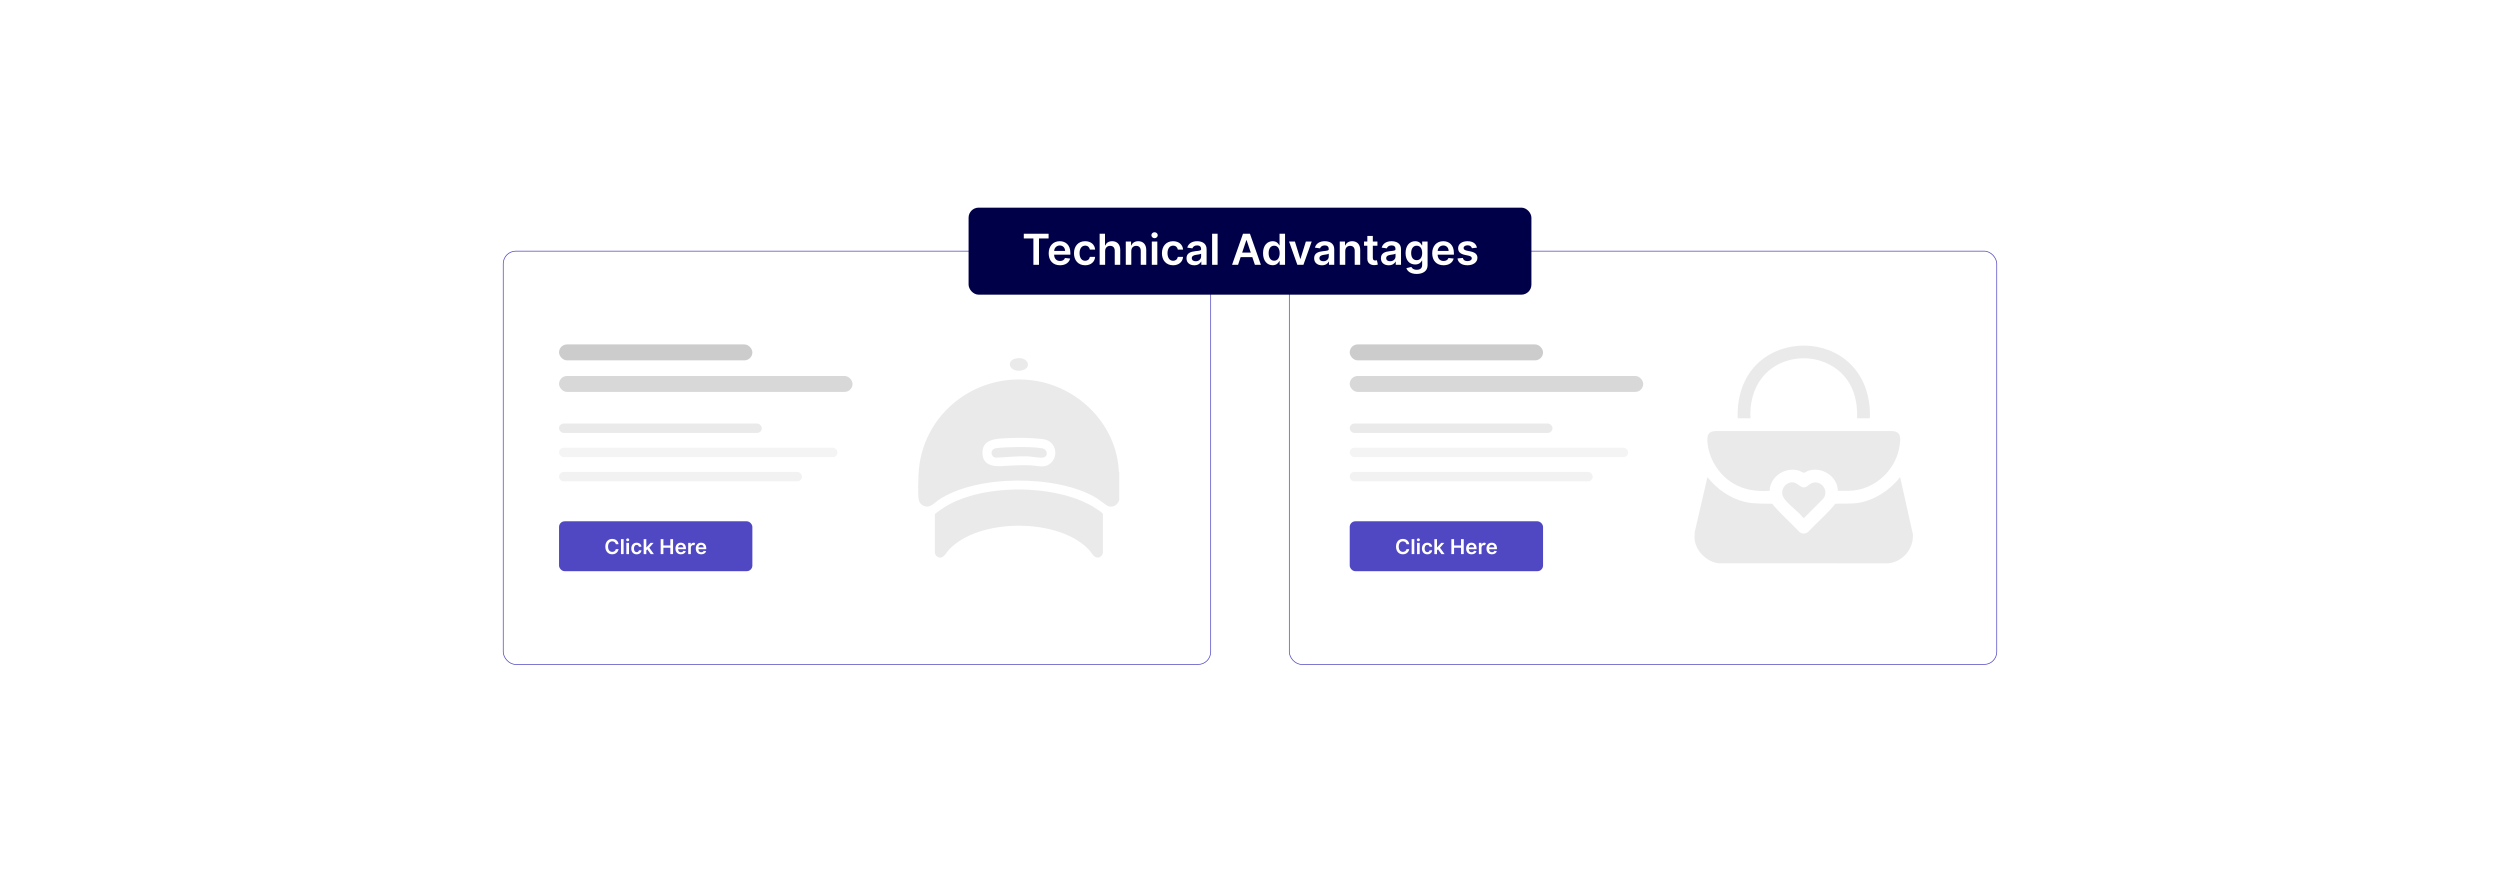 <?xml version="1.0" encoding="UTF-8"?>
<svg id="Layer_1" data-name="Layer 1" xmlns="http://www.w3.org/2000/svg" viewBox="0 0 860 300">
  <rect y="0" width="860" height="300" fill="#fff"/>
  <g>
    <rect x="173.12" y="86.398" width="243.352" height="142.172" rx="4.314" ry="4.314" fill="#fff" stroke="#5047c3" stroke-miterlimit="10" stroke-width=".25"/>
    <rect x="443.527" y="86.398" width="243.352" height="142.172" rx="4.314" ry="4.314" fill="#fff" stroke="#5047c3" stroke-miterlimit="10" stroke-width=".25"/>
    <g>
      <rect x="192.31" y="118.483" width="66.504" height="5.476" rx="2.738" ry="2.738" fill="#ccc"/>
      <rect x="192.31" y="129.338" width="100.961" height="5.476" rx="2.738" ry="2.738" fill="#d8d8d8"/>
      <rect x="192.31" y="145.699" width="69.75" height="3.231" rx="1.615" ry="1.615" fill="#eaeaea"/>
      <rect x="192.31" y="154.026" width="95.77" height="3.231" rx="1.615" ry="1.615" fill="#f4f4f4"/>
      <rect x="192.31" y="162.353" width="83.581" height="3.231" rx="1.615" ry="1.615" fill="#f2f2f2"/>
      <rect x="192.31" y="179.326" width="66.504" height="17.16" rx="1.936" ry="1.936" fill="#5047c3"/>
      <g>
        <path d="M211.839,187.195c-.108-.616-.6-.972-1.227-.972-.843,0-1.438.647-1.438,1.81,0,1.184.6,1.81,1.435,1.81.617,0,1.11-.34,1.228-.944l.941.005c-.144.984-.956,1.777-2.183,1.777-1.359,0-2.361-.984-2.361-2.648,0-1.667,1.015-2.648,2.361-2.648,1.143,0,2.024.664,2.183,1.81h-.941Z" fill="#fff"/>
        <path d="M214.526,190.612h-.911v-5.156h.911v5.156Z" fill="#fff"/>
        <path d="M215.396,185.702c0-.274.237-.496.529-.496.289,0,.526.222.526.496,0,.272-.237.493-.526.493-.292,0-.529-.222-.529-.493ZM215.467,186.744h.911v3.867h-.911v-3.867Z" fill="#fff"/>
        <path d="M217.154,188.693c0-1.181.716-1.999,1.849-1.999.944,0,1.599.552,1.661,1.391h-.871c-.07-.373-.34-.655-.777-.655-.561,0-.936.469-.936,1.249,0,.791.367,1.267.936,1.267.4,0,.699-.239.777-.655h.871c-.065.821-.685,1.397-1.656,1.397-1.155,0-1.853-.823-1.853-1.994Z" fill="#fff"/>
        <path d="M221.425,185.455h.911v2.843h.062l1.39-1.554h1.065l-1.498,1.669,1.586,2.198h-1.09l-1.184-1.654-.332.355v1.299h-.911v-5.156Z" fill="#fff"/>
        <path d="M227.275,185.455h.934v2.183h2.39v-2.183h.936v5.156h-.936v-2.19h-2.39v2.19h-.934v-5.156Z" fill="#fff"/>
        <path d="M232.357,188.701c0-1.193.723-2.007,1.831-2.007.951,0,1.768.597,1.768,1.954v.279h-2.694c.008.662.398,1.05.987,1.05.393,0,.694-.171.817-.498l.852.096c-.161.672-.78,1.112-1.682,1.112-1.166,0-1.879-.772-1.879-1.986ZM235.082,188.313c-.005-.526-.357-.909-.881-.909-.544,0-.909.416-.938.909h1.818Z" fill="#fff"/>
        <path d="M236.738,186.744h.883v.644h.041c.141-.448.508-.7.954-.7.209,0,.383.056.519.142l-.282.755c-.098-.045-.211-.08-.36-.08-.476,0-.843.345-.843.833v2.273h-.911v-3.867Z" fill="#fff"/>
        <path d="M239.35,188.701c0-1.193.723-2.007,1.831-2.007.951,0,1.768.597,1.768,1.954v.279h-2.694c.008.662.398,1.05.987,1.05.393,0,.694-.171.817-.498l.852.096c-.161.672-.78,1.112-1.682,1.112-1.166,0-1.879-.772-1.879-1.986ZM242.075,188.313c-.005-.526-.357-.909-.881-.909-.544,0-.909.416-.936.909h1.817Z" fill="#fff"/>
      </g>
    </g>
    <g>
      <rect x="464.304" y="118.483" width="66.504" height="5.476" rx="2.738" ry="2.738" fill="#ccc"/>
      <rect x="464.304" y="129.338" width="100.961" height="5.476" rx="2.738" ry="2.738" fill="#d8d8d8"/>
      <rect x="464.304" y="145.699" width="69.75" height="3.231" rx="1.615" ry="1.615" fill="#eaeaea"/>
      <rect x="464.304" y="154.026" width="95.77" height="3.231" rx="1.615" ry="1.615" fill="#f4f4f4"/>
      <rect x="464.304" y="162.353" width="83.581" height="3.231" rx="1.615" ry="1.615" fill="#f2f2f2"/>
      <rect x="464.304" y="179.326" width="66.504" height="17.16" rx="1.936" ry="1.936" fill="#5047c3"/>
      <g>
        <path d="M483.834,187.195c-.108-.616-.6-.972-1.227-.972-.843,0-1.438.647-1.438,1.81,0,1.184.6,1.81,1.435,1.81.617,0,1.11-.34,1.228-.944l.941.005c-.144.984-.956,1.777-2.183,1.777-1.359,0-2.361-.984-2.361-2.648,0-1.667,1.015-2.648,2.361-2.648,1.143,0,2.024.664,2.183,1.81h-.941Z" fill="#fff"/>
        <path d="M486.52,190.612h-.911v-5.156h.911v5.156Z" fill="#fff"/>
        <path d="M487.39,185.702c0-.274.237-.496.529-.496.289,0,.526.222.526.496,0,.272-.237.493-.526.493-.292,0-.529-.222-.529-.493ZM487.461,186.744h.911v3.867h-.911v-3.867Z" fill="#fff"/>
        <path d="M489.148,188.693c0-1.181.716-1.999,1.849-1.999.944,0,1.599.552,1.661,1.391h-.871c-.07-.373-.34-.655-.777-.655-.561,0-.936.469-.936,1.249,0,.791.367,1.267.936,1.267.4,0,.699-.239.777-.655h.871c-.065.821-.685,1.397-1.656,1.397-1.155,0-1.853-.823-1.853-1.994Z" fill="#fff"/>
        <path d="M493.419,185.455h.911v2.843h.062l1.39-1.554h1.065l-1.498,1.669,1.586,2.198h-1.09l-1.184-1.654-.332.355v1.299h-.911v-5.156Z" fill="#fff"/>
        <path d="M499.269,185.455h.934v2.183h2.39v-2.183h.936v5.156h-.936v-2.19h-2.39v2.19h-.934v-5.156Z" fill="#fff"/>
        <path d="M504.351,188.701c0-1.193.723-2.007,1.831-2.007.951,0,1.768.597,1.768,1.954v.279h-2.694c.008.662.398,1.05.987,1.05.393,0,.694-.171.817-.498l.852.096c-.161.672-.78,1.112-1.682,1.112-1.166,0-1.879-.772-1.879-1.986ZM507.076,188.313c-.005-.526-.357-.909-.881-.909-.544,0-.909.416-.938.909h1.818Z" fill="#fff"/>
        <path d="M508.732,186.744h.883v.644h.041c.141-.448.508-.7.954-.7.209,0,.383.056.519.142l-.282.755c-.098-.045-.211-.08-.36-.08-.476,0-.843.345-.843.833v2.273h-.911v-3.867Z" fill="#fff"/>
        <path d="M511.344,188.701c0-1.193.723-2.007,1.831-2.007.951,0,1.768.597,1.768,1.954v.279h-2.694c.008.662.398,1.05.987,1.05.393,0,.694-.171.817-.498l.852.096c-.161.672-.78,1.112-1.682,1.112-1.166,0-1.879-.772-1.879-1.986ZM514.069,188.313c-.005-.526-.357-.909-.881-.909-.544,0-.909.416-.936.909h1.817Z" fill="#fff"/>
      </g>
    </g>
    <g>
      <path d="M385.011,162.459v9.541c-.504,1.558-1.739,2.506-3.429,2.236-.847-.135-3.377-2.3-4.385-2.91-13.391-8.106-41.34-8.157-54.385.7-1.756,1.192-2.911,3.021-5.295,1.876-.833-.4-1.368-1.239-1.5-2.149-.303-2.099-.141-6.29-.043-8.529.912-20.962,20.176-35.752,40.721-32.149,15.082,2.645,27.479,15.523,28.169,31.044l.146.339ZM346.679,150.715c-4.007.168-9.239.218-8.668,5.78.33,3.223,3.233,3.975,5.967,3.866,3.655-.146,6.943-.477,10.656-.285,2.261.117,4.528,1.005,6.513-.505,2.92-2.219,2.369-6.974-1.154-8.222-.646-.229-1.448-.318-2.132-.394-3.529-.389-7.625-.389-11.182-.24Z" fill="#eaeaea"/>
      <path d="M377.996,191.783h-.842c-1.165-.443-1.657-1.649-2.453-2.527-10.162-11.206-38.248-11.206-48.409,0-.797.878-1.288,2.084-2.453,2.527h-.842c-.866-.362-1.294-.781-1.403-1.753l-.008-12.917c-.019-.181.042-.277.151-.41.202-.245,1.489-1.1,1.861-1.366,12.887-9.232,39.907-9.086,53.124-.589.489.314,2.253,1.472,2.535,1.814.109.133.171.229.151.41l-.008,13.057c-.109.973-.537,1.391-1.403,1.753Z" fill="#eaeaea"/>
      <path d="M350.045,123.215c3.92-.415,5.086,3.743,1.047,4.273-4.099.538-5.29-3.823-1.047-4.273Z" fill="#eaeaea"/>
      <path d="M349.345,153.802c2.735-.044,6.525-.033,9.182.416,1.885.319,2.2,2.973.18,3.193-1.312.143-3.842-.375-5.328-.431-3.493-.131-6.813.317-10.25.426-.693.022-1.235.072-1.677-.565-.785-1.134-.222-2.451,1.128-2.648,2.021-.295,4.699-.358,6.764-.391Z" fill="#eaeaea"/>
    </g>
    <g>
      <path d="M582.949,183.213l4.402-19.074c3.275,4.078,7.695,7.26,12.842,8.499,3.217.774,6.178.549,9.45.67,2.829,3.483,6.3,6.422,9.383,9.688.815.726,2.125.726,2.94,0,3.083-3.266,6.554-6.205,9.383-9.688,2.464-.205,4.938.095,7.388-.239,5.884-.803,11.27-4.346,14.905-8.93l4.409,19.727c.203,5.001-3.459,9.343-8.435,9.916l-58.508-.023c-4.054-.558-7.665-4.095-8.158-8.198-.088-.73.064-1.599,0-2.348Z" fill="#eaeaea"/>
      <path d="M632.229,168.835c-.118-4.923-5.329-8.306-9.973-6.971-.494.142-1.429.75-1.71.774-.248.021-1.353-.643-1.809-.774-4.645-1.337-9.849,2.041-9.973,6.971-4.547.279-8.556-.204-12.512-2.524-4.965-2.911-8.636-8.763-8.901-14.572-.1-2.201.342-3.267,2.707-3.452l60.733-.001c3.251.081,3.03,2.397,2.689,4.904-1.009,7.426-6.805,13.631-14.089,15.25-2.42.538-4.695.396-7.161.395Z" fill="#eaeaea"/>
      <path d="M643.23,143.891h-4.4c.125-3.371-.278-6.81-1.587-9.93-4.274-10.193-17.156-13.635-26.472-8.088-6.317,3.761-9.022,10.839-8.608,18.019h-4.4c-.277-6.347,1.444-12.902,5.716-17.684,7.835-8.771,22.212-9.744,31.376-2.475,6.116,4.852,8.727,12.466,8.375,20.159Z" fill="#eaeaea"/>
      <path d="M616.361,165.933c1.895-.104,2.712,1.692,4.067,1.735,1.185.037,1.868-1.128,2.898-1.504,3.254-1.19,6.1,2.866,3.745,5.507l-6.522,6.544-.351-.205c-1.531-2.095-5.988-5.092-6.895-7.335-.876-2.165.765-4.616,3.057-4.742Z" fill="#eaeaea"/>
    </g>
    <g>
      <rect x="333.193" y="71.43" width="193.615" height="29.936" rx="3.455" ry="3.455" fill="#000049"/>
      <g>
        <path d="M352.188,80.407h8.527v1.623h-3.304v9.065h-1.921v-9.065h-3.303v-1.623Z" fill="#fff"/>
        <path d="M360.749,87.133c0-2.474,1.498-4.159,3.795-4.159,1.973,0,3.663,1.237,3.663,4.05v.579h-5.584c.016,1.372.825,2.176,2.046,2.176.815,0,1.44-.354,1.695-1.033l1.765.198c-.334,1.394-1.618,2.307-3.486,2.307-2.416,0-3.894-1.602-3.894-4.117ZM366.395,86.329c-.01-1.091-.74-1.884-1.826-1.884-1.127,0-1.883.861-1.941,1.884h3.768Z" fill="#fff"/>
        <path d="M369.452,87.118c0-2.447,1.481-4.144,3.83-4.144,1.957,0,3.313,1.143,3.443,2.881h-1.805c-.146-.772-.705-1.356-1.613-1.356-1.164,0-1.941.97-1.941,2.588,0,1.639.762,2.625,1.941,2.625.83,0,1.451-.496,1.613-1.356h1.805c-.135,1.701-1.419,2.896-3.434,2.896-2.394,0-3.84-1.706-3.84-4.133Z" fill="#fff"/>
        <path d="M380.163,91.094h-1.889v-10.688h1.847v4.034h.095c.369-.908,1.152-1.467,2.385-1.467,1.664,0,2.76,1.08,2.76,3.017v5.104h-1.889v-4.811c0-1.08-.584-1.712-1.576-1.712-1.012,0-1.732.668-1.732,1.827v4.696Z" fill="#fff"/>
        <path d="M389.162,91.094h-1.89v-8.016h1.807v1.362h.094c.365-.893,1.19-1.467,2.39-1.467,1.654,0,2.75,1.096,2.745,3.017v5.104h-1.889v-4.811c0-1.069-.585-1.712-1.56-1.712-.997,0-1.696.668-1.696,1.827v4.696Z" fill="#fff"/>
        <path d="M396.079,80.918c0-.569.49-1.028,1.096-1.028.6,0,1.091.459,1.091,1.028,0,.564-.491,1.022-1.091,1.022-.606,0-1.096-.459-1.096-1.022ZM396.225,83.079h1.889v8.016h-1.889v-8.016Z" fill="#fff"/>
        <path d="M399.707,87.118c0-2.447,1.482-4.144,3.83-4.144,1.957,0,3.314,1.143,3.444,2.881h-1.806c-.146-.772-.705-1.356-1.612-1.356-1.164,0-1.941.97-1.941,2.588,0,1.639.762,2.625,1.941,2.625.829,0,1.45-.496,1.612-1.356h1.806c-.136,1.701-1.419,2.896-3.435,2.896-2.394,0-3.84-1.706-3.84-4.133Z" fill="#fff"/>
        <path d="M408.153,88.845c0-1.806,1.488-2.271,3.043-2.438,1.414-.151,1.982-.177,1.982-.72v-.031c0-.788-.479-1.237-1.355-1.237-.924,0-1.457.47-1.645,1.018l-1.764-.25c.418-1.461,1.711-2.213,3.397-2.213,1.529,0,3.257.637,3.257,2.756v5.364h-1.815v-1.102h-.062c-.346.674-1.097,1.264-2.353,1.264-1.529,0-2.684-.835-2.684-2.411ZM413.184,88.219v-.945c-.245.198-1.236.324-1.732.392-.846.12-1.477.423-1.477,1.148,0,.694.564,1.054,1.352,1.054,1.137,0,1.857-.757,1.857-1.648Z" fill="#fff"/>
        <path d="M418.854,91.094h-1.889v-10.688h1.889v10.688Z" fill="#fff"/>
        <path d="M423.827,91.094l3.762-10.688h2.391l3.768,10.688h-2.066l-.887-2.636h-4.019l-.882,2.636h-2.066ZM430.272,86.904l-1.446-4.306h-.083l-1.445,4.306h2.975Z" fill="#fff"/>
        <path d="M434.483,87.097c0-2.672,1.457-4.123,3.309-4.123,1.414,0,2.004.851,2.291,1.43h.078v-3.997h1.895v10.688h-1.857v-1.263h-.115c-.297.584-.918,1.403-2.295,1.403-1.891,0-3.305-1.497-3.305-4.138ZM440.198,87.086c0-1.555-.668-2.562-1.883-2.562-1.258,0-1.906,1.07-1.906,2.562,0,1.503.658,2.599,1.906,2.599,1.205,0,1.883-1.044,1.883-2.599Z" fill="#fff"/>
        <path d="M448.374,91.094h-2.088l-2.856-8.016h2.016l1.842,5.954h.084l1.846-5.954h2.01l-2.853,8.016Z" fill="#fff"/>
        <path d="M452.065,88.845c0-1.806,1.486-2.271,3.043-2.438,1.414-.151,1.982-.177,1.982-.72v-.031c0-.788-.48-1.237-1.357-1.237-.924,0-1.455.47-1.643,1.018l-1.766-.25c.418-1.461,1.713-2.213,3.398-2.213,1.529,0,3.256.637,3.256,2.756v5.364h-1.816v-1.102h-.062c-.344.674-1.096,1.264-2.353,1.264-1.529,0-2.682-.835-2.682-2.411ZM457.096,88.219v-.945c-.246.198-1.238.324-1.734.392-.844.12-1.477.423-1.477,1.148,0,.694.565,1.054,1.352,1.054,1.139,0,1.859-.757,1.859-1.648Z" fill="#fff"/>
        <path d="M462.766,91.094h-1.889v-8.016h1.805v1.362h.094c.365-.893,1.19-1.467,2.391-1.467,1.654,0,2.75,1.096,2.744,3.017v5.104h-1.889v-4.811c0-1.069-.584-1.712-1.56-1.712-.996,0-1.695.668-1.695,1.827v4.696Z" fill="#fff"/>
        <path d="M473.832,84.539h-1.582v4.144c0,.762.381.929.856.929.234,0,.449-.047.553-.072l.318,1.477c-.203.067-.574.172-1.111.188-1.418.042-2.516-.699-2.504-2.207v-4.457h-1.139v-1.461h1.139v-1.92h1.889v1.92h1.582v1.461Z" fill="#fff"/>
        <path d="M475.032,88.845c0-1.806,1.488-2.271,3.043-2.438,1.414-.151,1.982-.177,1.982-.72v-.031c0-.788-.478-1.237-1.355-1.237-.924,0-1.457.47-1.645,1.018l-1.764-.25c.418-1.461,1.711-2.213,3.397-2.213,1.529,0,3.258.637,3.258,2.756v5.364h-1.816v-1.102h-.062c-.346.674-1.096,1.264-2.353,1.264-1.529,0-2.684-.835-2.684-2.411ZM480.063,88.219v-.945c-.246.198-1.236.324-1.732.392-.846.12-1.477.423-1.477,1.148,0,.694.562,1.054,1.352,1.054,1.137,0,1.857-.757,1.857-1.648Z" fill="#fff"/>
        <path d="M483.791,92.243l1.701-.413c.231.439.731.977,1.869.977,1.074,0,1.857-.485,1.857-1.634v-1.519h-.094c-.293.59-.935,1.325-2.307,1.325-1.848,0-3.305-1.305-3.305-3.919,0-2.635,1.457-4.086,3.309-4.086,1.414,0,2.016.851,2.303,1.43h.103v-1.325h1.863v8.146c0,2.019-1.598,3.011-3.762,3.011-2.041,0-3.195-.903-3.539-1.993ZM489.229,87.05c0-1.519-.668-2.526-1.883-2.526-1.258,0-1.906,1.07-1.906,2.526,0,1.477.658,2.447,1.906,2.447,1.205,0,1.883-.919,1.883-2.447Z" fill="#fff"/>
        <path d="M492.68,87.133c0-2.474,1.498-4.159,3.795-4.159,1.973,0,3.662,1.237,3.662,4.05v.579h-5.582c.016,1.372.824,2.176,2.045,2.176.815,0,1.44-.354,1.695-1.033l1.764.198c-.334,1.394-1.617,2.307-3.484,2.307-2.416,0-3.894-1.602-3.894-4.117ZM498.327,86.329c-.01-1.091-.74-1.884-1.826-1.884-1.127,0-1.883.861-1.941,1.884h3.768Z" fill="#fff"/>
        <path d="M506.34,85.385c-.146-.527-.606-1.002-1.477-1.002-.787,0-1.389.376-1.383.918-.006.465.318.747,1.133.93l1.367.292c1.514.329,2.248,1.028,2.254,2.171-.006,1.519-1.42,2.557-3.424,2.557-1.967,0-3.203-.871-3.438-2.343l1.842-.178c.162.721.725,1.096,1.592,1.096.896,0,1.492-.412,1.492-.96,0-.454-.346-.751-1.08-.913l-1.367-.287c-1.541-.318-2.26-1.091-2.256-2.26-.004-1.481,1.31-2.432,3.242-2.432,1.879,0,2.963.866,3.225,2.224l-1.723.188Z" fill="#fff"/>
      </g>
    </g>
  </g>
</svg>